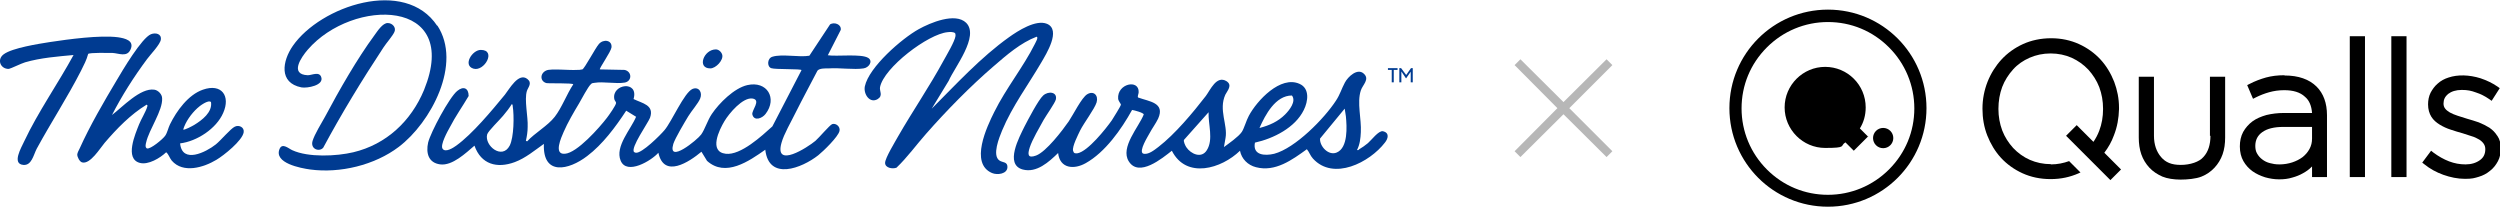 <?xml version="1.0" encoding="UTF-8"?>
<svg id="Layer_2" xmlns="http://www.w3.org/2000/svg" version="1.1" viewBox="0 0 986.9 81.6">
  <!-- Generator: Adobe Illustrator 29.6.1, SVG Export Plug-In . SVG Version: 2.1.1 Build 9)  -->
  <defs>
    <style>
      .st0 {
        fill: #b7b7b7;
      }

      .st1 {
        fill: #003b91;
      }
    </style>
  </defs>
  <path class="st1" d="M326.7,21.8c3.5.6,13.4-.7,16.1,1.1,1.9,1.3.2,3.8-1.9,4.1-3.7.6-9.6-.3-13.7,0-1.3,0-3.7-.1-4.5.9-2.9,5.6-5.9,11.1-8.7,16.7-1.6,3.3-4.6,8.4-5.5,11.8-2.9,10.3,10.3,1.8,13.4-.8,1.4-1.2,5.6-6.2,6.6-6.6,1.5-.5,3.3,1,2.9,2.7-.5,2.3-6.4,8-8.4,9.6-6.5,5.1-19.5,10.2-20.9-2.2-6.4,4.5-15.7,11-23,4.4l-2.2-3.6c-4.9,4.1-14.8,10.6-17,.4-2.7,3.1-12.5,9-14.9,3.1-2.3-5.6,4.1-12.4,6.1-17.3l-3.9-2.4c-4.2,6.4-9.3,13.3-15.4,17.9-7.3,5.6-17.6,7.9-17.1-4.8-3.7,2.6-7.2,5.6-11.5,7.2-7,2.6-13.3.9-15.9-6.5-3.4,2.9-8.7,8-13.5,7.4-4.7-.6-5.7-4.5-4.8-8.6,1-4.1,8.4-17.9,11.5-20.4,2.4-2,4.5-1.2,4.5,2-2.4,4.1-5.2,8-7.4,12.3-.9,1.6-3.9,7-2.9,8.5,1.1,1.7,4.3-.4,5.4-1.2,6.4-4.6,14.1-13.9,19.2-20.1,1.7-2.1,5.4-9,8.9-6.2,2,1.6.3,3.2-.2,4.7-1.1,3.5.5,10.2.3,14.2,0,1.9-.3,3.7-.7,5.5l.5.2c3-3.3,8.1-6.1,10.9-9.7,2.8-3.6,4.7-8.9,7.3-12.8,0-.6-9.8-.3-10.6-.5-2.6-.7-2.6-3.9,0-5,1.7-.8,9.3,0,11.9-.2.8,0,1.5,0,2.3-.2.9-.4,5.1-8.4,6.5-10,1.8-2.1,5.3-1.6,5,1.3-.2,1.7-4.9,8.3-4.6,8.7l9.8.2c3,.7,2.9,4.5,0,5-3.4.6-8.4-.5-11.9.1-.6.1-1,0-1.5.6-1.1,1-3.6,5.8-4.6,7.5-2.1,3.5-4.5,7.6-6.1,11.3-.9,2.1-4.1,9,.5,8.6,4.8-.3,13.7-10.4,16.6-14.2.7-.9,3.7-5.1,3.6-5.9,0-.4-.6-.9-.7-1.5-1.1-6,9.8-7.5,7.6,0,3.4,1.7,8.3,2.3,6.5,7.4-.8,2.1-7.8,11.9-6.3,13.5.2.2.4.2.7.3,2.4.3,9.7-7,11.3-8.9,2.9-3.4,7.8-14.9,11.1-16.3,2.5-1,4,1.4,3,3.8-.7,1.8-3.5,5-4.7,7-1.5,2.5-5.1,8.5-5.9,10.9-2.4,8.1,9.5-1.6,11-3.7,1.5-2.1,2.5-5.6,4.2-8.1,2.9-4.3,8.8-10.2,14-11.4,7.8-1.8,12,5.2,7.2,11.4-1.3,1.7-4.5,3-5.2.2-.4-1.6,3.6-5.7.1-6.3-3.9-.6-9.3,5.9-11.1,8.9-2.1,3.5-6.3,12.1.5,12.9,5.9.7,14.3-7.1,18.4-10.8l11.5-22.2c.1-.6-10.5-.2-12-.8-1.7-.7-1.5-3.9.5-4.5,3.8-1.2,10.5.3,14.6-.4l8.2-12.4c1.7-1,4.5,0,4.2,2.2l-5.1,10h0ZM202.1,41c-1,1.6-2.2,3.2-3.5,4.7-1.2,1.5-6,6.1-6.3,7.4-1.1,4.4,5.9,10.1,8.9,4.4,1.7-3.3,1.8-11.9,1.2-15.6,0-.3,0-.7-.4-.8Z"/>
  <path class="st1" d="M483.1,58.1c1.9-1.4,5.8-4.1,7.1-6,.9-1.3,1.8-4.6,2.8-6.4,3.2-6,12.5-16,20-12.6,4.1,1.8,3.4,6.9,1.7,10.3-3.4,7-12,11.3-19.3,12.9-1,5,3.9,5.3,7.6,4.4,8.3-2.2,19.8-13.9,24.4-21,1.6-2.4,2.2-4.7,3.5-7.1,1.2-2.3,5-5.9,7.5-3.5,2.4,2.2-.5,4.4-1.2,6.6-1.6,4.8.3,11.3,0,16.5-.1,2.4-.4,4.9-1.5,7,.5.2.6,0,.9-.3.9-.5,2.6-1.7,3.4-2.4,1.4-1.2,4.2-5,5.9-4.7,2.7.6,2.1,2.9.8,4.5-6,7.8-20.3,15.2-28.4,6.3-1.1-1.2-1.4-2.5-2.4-3.7-5.8,4.2-12.5,9.1-20.1,7.1-3.2-.8-5.7-3.3-6.3-6.5-7.3,7.1-21.2,11.3-26.9,0-3.8,3-13,10.6-17,4.2-3.5-5.5,4-13.6,5.9-18.5,0-.7-3.8-1.7-4.6-1.8-4.2,7.6-10.6,16.7-18.3,21-4.6,2.6-10.2,2.2-10.9-4-3.6,3.5-8.5,8-14,6.5-7.2-2-1.3-12.8.7-16.9,1.4-2.7,5.5-10.6,7.4-12.3,2.1-1.9,5.7-1.4,5,1.6-.3,1.3-3.9,6.4-4.8,8-1.6,2.9-4.5,7.8-5.5,10.9-.9,2.8-.8,4.4,2.5,3.2,4-1.5,10.4-9.9,12.9-13.5,1.7-2.5,5.1-9.4,7.3-10.7,2.5-1.5,4.5.4,3.7,3.2-.8,2.6-5,8.1-6.5,11.1-.8,1.7-3.2,6.3-2.8,8,.3,1.1.8,1.1,1.8,1,4.1-.8,11.1-9.6,13.5-13,.6-1,3.5-5.5,3.6-6.2,0-.3-1-1.4-1.1-2.3-.5-6,8.3-7.9,8.1-2.6,0,.7-.6,1.7-.2,2.1,4.4,1.6,10.7,2,7.9,8.3-.9,1.9-2.4,3.9-3.4,5.8-.7,1.3-4.3,7-2.6,8,2,.7,4.5-1.4,6.1-2.6,6.6-5.1,13.6-13.5,18.7-20.1,1.8-2.4,4.2-8.2,8.1-5.9,2.6,1.6.4,3.8-.4,5.4-2.7,6,1,11.9.1,17l-.7,4h0ZM497.3,50.5c3.8-1,7.2-2.5,10-5.3,1.7-1.7,4.5-5.2,2.7-7.5-6.5,0-10.5,7.6-12.8,12.8ZM530.9,42.8l-9.8,11.9c-.2,3.1,3.4,6.9,6.6,5.5,4.5-1.9,4-10.2,3.6-14.3,0,0-.5-3.2-.5-3.2ZM468.3,58.1c1.8,2.7,6,4.6,8.1,1.2,2.7-4.2.5-10.3.7-15l-9.7,10.9c-.3.6.5,2.3.9,2.9h0Z"/>
  <path class="st1" d="M377.1,13.2c-.5-.7-2.2-.6-3-.5-7.7.7-25.2,14-26.7,21.7-.3,1.6,1.3,3.3-.9,4.7-3.1,1.9-5.7-1.9-5.1-5,1.6-7.6,14.6-18.9,21.3-22.6,4.5-2.5,14.4-6.7,18.7-2.5,5.3,5.3-4.6,17.6-6.9,22.9l-6.7,11c9.6-9.6,19.4-20.3,30.5-28.2,3.5-2.5,10.6-7.1,15-5.3,5.7,2.4-.3,11.9-2.2,15.2-5.2,8.9-11.5,17.3-15.5,26.9-1.1,2.7-4.1,9.9-1,11.9,1.2.8,3.1.4,3.1,2.5,0,2.8-4,3.3-6.1,2.4-8.9-3.8-2-18.3.9-24.1,4.6-9.3,11.5-17.8,16-26.8.2-.5,1.6-2.7.7-2.9-6.3,2.4-11.8,7.2-16.9,11.6-9.3,8-18.6,17.5-26.7,26.7-3.9,4.4-7.4,9.3-11.7,13.4-1.6.6-4.5.1-4.5-1.9,0-1.9,4-8.4,5.1-10.4,5.8-10.1,12.4-19.7,18-30,1.2-2.2,4.4-7.5,4.7-9.7,0-.3,0-.8-.1-1h0Z"/>
  <path class="st1" d="M44.2,45.4c4.1-3.1,11.2-10.8,16.7-10,1.5.2,3.1,1.8,3.1,3.4.3,4.8-5.2,12.4-6.3,17.4-.2.8-.5,1.9.3,2.4,1.4.4,6.3-3.7,7.2-5,.9-1.3,1.2-3.1,1.9-4.5,2.6-5.3,7.2-11.7,13-13.7,7.4-2.6,11,2.5,8,9.2-2.7,6.2-10.4,11.2-17,12,.8,8.2,10.2,3.5,14.1.4,2-1.6,5.8-6.2,7.5-7,1.6-.8,3.8.2,3.5,2.2-.5,3.3-7.9,9.2-10.8,10.9-5,3-13.1,5.5-17.6.3-.9-1.1-1.2-2.5-2.2-3.3-2.4,2.3-7.1,5.1-10.4,4.2-6.1-1.6-1.8-11.4-.3-15.2.8-2,2.7-5.1,3.2-6.9.1-.4.3-.5-.2-.9-6.4,3.9-11.8,9.5-16.6,15.1-1.8,2.1-5.7,8.6-8.9,7.7-1-.3-1.9-2.1-1.9-3.1,0-.6.7-1.9,1-2.5,3.9-8.7,9.6-18.5,14.5-26.7,2.3-3.9,9.9-16.8,13.6-18.3,1.8-.7,4.2-.2,3.9,2.1-.2,1.9-4.2,6-5.5,7.8-5.2,7-9.9,14.4-13.9,22.2h0ZM72.3,51.1c.3.5,3.9-1.5,4.4-1.8,3.1-1.9,7.2-5,6.6-9-1-1.1-4.6,1.6-5.4,2.4-2.4,2.2-4.7,5.4-5.6,8.5Z"/>
  <path class="st1" d="M172.6,10c10,15.1-2.5,38.4-15.2,48-9.5,7.2-23.2,10.5-35,8.9-3.6-.5-14.5-2.5-12-8.2,1.1-2.4,3.6,0,5,.6,6.3,2.9,17.4,2.4,24.1.8,13-3.1,22.8-12.3,27.9-24.6C182.2-.9,139.2-.9,121.5,19.6c-2.6,3-7.3,9.8,0,10.1,1.6,0,4.5-1.6,5.3.7,1.2,3.3-5.5,4.5-7.8,4.1-9.1-1.8-7.5-10.5-3.4-16.4,10.9-15.7,44.3-27.1,57-7.9h0Z"/>
  <path class="st1" d="M29.2,21.7c-6.4.6-13.1,1.1-19.3,2.9-1.4.4-5.7,2.5-6.4,2.6-3.3.1-4.9-3.7-2-5.8,3.4-2.5,13.8-4.1,18.2-4.8,7.3-1.1,19.7-2.8,26.8-1.9,2.8.4,6.7,1.3,5,4.9-1.4,3.1-4.7,1.4-7.1,1.3-1.3,0-9.1-.2-9.6.4-.6,2.3-1.7,4.4-2.8,6.6-5.3,10.4-11.9,20.5-17.5,30.8-1.3,2.5-2,6.7-5.3,6.4-4.6-.4-.8-6.8.3-9.2,5.5-11.7,13.4-22.9,19.6-34.3h0Z"/>
  <path class="st1" d="M153.1,9.1c1.8,0,3.4,1.8,2.6,3.5-.7,1.6-3.2,4.4-4.3,6.1-8.5,12.9-16.5,26-23.8,39.6-1.5,1.8-5.2.6-4.2-2.7.8-2.6,3.5-7,4.9-9.5,5.6-10.5,12.6-22.8,19.6-32.3,1.1-1.5,3.2-4.8,5.2-4.7h0Z"/>
  <path class="st1" d="M189.8,19.7c6.3,0,1.4,8.7-2.9,7.4-4.3-1.3-.5-7.4,2.9-7.4Z"/>
  <path class="st1" d="M282.6,19.5c1.1,0,2.2,1,2.5,2.1.6,2.1-2.5,5.4-4.7,5.4-5.4,0-2.6-7.5,2.2-7.5h0Z"/>
  <polygon class="st1" points="547.9 27.6 549.4 27.6 549.4 32.5 550.2 32.5 550.2 27.6 551.7 27.6 551.7 26.9 547.9 26.9 547.9 27.6"/>
  <polygon class="st1" points="557 26.9 555.1 29.6 553.1 26.9 552.4 26.9 552.4 32.5 553.2 32.5 553.2 28.2 555 30.9 555.1 30.9 556.9 28.3 556.9 32.5 557.7 32.5 557.7 26.9 557 26.9"/>
  <polygon class="st0" points="636.5 25.7 634.2 23.4 617.2 40.3 600.2 23.4 597.9 25.7 614.8 42.7 597.9 59.7 600.2 62 617.2 45.1 634.2 62 636.5 59.7 619.5 42.7 636.5 25.7"/>
  <path d="M901.8,29.7c-2.7,0-5.1.3-7.3.9-2.1.6-4.3,1.4-6.4,2.5l-1,.5,2.3,5.4,1.2-.6c1.6-.8,3.4-1.5,5.2-2,1.8-.5,3.8-.8,5.9-.8,3.5,0,6.3.8,8.2,2.6,1.7,1.4,2.6,3.6,2.8,6.4h-11.1c-2.5,0-4.8.3-6.9.8-2.1.6-4,1.4-5.5,2.5-1.5,1.1-2.8,2.6-3.7,4.2-.9,1.7-1.3,3.6-1.3,5.7h0c0,2.3.5,4.2,1.4,5.8.9,1.6,2.2,3,3.6,4s3.1,1.8,5,2.4c1.8.5,3.6.8,5.5.8s3.6-.2,5.2-.7c1.5-.4,3-1,4.2-1.7,1.3-.7,2.4-1.5,3.3-2.4,0,0,.2-.2.3-.3v4.2h5.9v-24.4c0-4.8-1.4-8.6-4.1-11.3-2.9-2.9-7.2-4.4-12.6-4.4h-.1c0,0,0,0,0,0ZM912.7,50.1v4.6c0,1.5-.3,2.8-1,4.1-.7,1.3-1.6,2.3-2.7,3.2-1.2.9-2.6,1.6-4.1,2.1s-3.3.8-5,.8-2.6-.2-3.8-.5c-1.2-.3-2.2-.8-3.1-1.5-.8-.6-1.5-1.4-2-2.3-.5-.8-.7-1.9-.7-3h0c0-2.3.9-4.1,2.7-5.4,1.9-1.4,4.7-2.1,8.4-2.1h11.5Z"/>
  <rect x="927.6" y="14.3" width="6" height="55.6"/>
  <path d="M809.6,64.8c-3,0-5.8-.6-8.3-1.7s-4.7-2.7-6.6-4.7c-1.8-2-3.3-4.3-4.3-6.9-1-2.7-1.5-5.5-1.5-8.5h0c0-3.1.5-6,1.5-8.7,1-2.6,2.5-4.9,4.3-6.9,1.8-2,4-3.5,6.5-4.6,2.5-1.1,5.3-1.7,8.3-1.7s5.8.6,8.3,1.7c2.6,1.2,4.7,2.7,6.6,4.7,1.8,2,3.3,4.3,4.3,6.9,1,2.7,1.5,5.5,1.5,8.5v.2c0,3-.5,5.9-1.5,8.5-.6,1.6-1.4,3.1-2.3,4.4l-6.6-6.6-4.2,4.2,17.5,17.5,4.2-4.2-6.6-6.6c1.6-2.1,2.9-4.4,3.8-6.9,1.3-3.3,1.9-6.7,2-10.3,0-.2,0-.4,0-.6,0-3.6-.7-7-1.9-10.2-1.3-3.3-3.1-6.3-5.4-8.8s-5.2-4.6-8.5-6.1-7-2.3-11-2.3-7.8.8-11.1,2.3-6.2,3.6-8.5,6.1-4.2,5.5-5.5,8.8c-1.3,3.3-2,6.9-2,10.5v.2c0,3.6.6,7.2,1.9,10.5,1.3,3.3,3.1,6.3,5.4,8.8,2.3,2.5,5.2,4.6,8.5,6.1s7,2.3,11.1,2.3,7.7-.8,11.1-2.3c.4-.2.6-.3.7-.3h0l-4.5-4.5c-2.2.8-4.6,1.3-7.2,1.3h0c0,0,0,0,0,0h0Z"/>
  <rect x="944" y="14.3" width="6" height="55.6"/>
  <path d="M985.8,53.6c-.8-1.3-1.8-2.3-3.1-3.2-1.3-.8-2.7-1.5-4.2-2.1-1.5-.5-3-1-4.5-1.4-1.3-.4-2.6-.8-3.8-1.2-1.2-.4-2.2-.8-3.1-1.3-.8-.5-1.5-1-1.9-1.6-.4-.5-.6-1.2-.6-1.9h0c0-1.6.6-2.8,1.8-3.8,1.3-1,3.1-1.6,5.4-1.6s3.7.3,5.6,1c1.9.6,3.6,1.5,5.2,2.6l1,.7,3.2-5-1-.7c-1.9-1.3-4.2-2.4-6.6-3.2-4.5-1.4-9-1.5-12.6-.3-1.6.5-3.1,1.3-4.3,2.4-1.2,1-2.1,2.3-2.8,3.6-.7,1.4-1,3-1,4.6h0c0,2,.5,3.6,1.3,4.9.8,1.3,2,2.3,3.3,3.1,1.3.8,2.8,1.5,4.4,2,1.5.5,3.1,1,4.6,1.4,1.3.4,2.5.8,3.7,1.2,1.1.3,2,.8,2.9,1.3.8.5,1.4,1.1,1.8,1.7.4.6.6,1.3.6,2.1h0c0,1.9-.7,3.3-2.1,4.3-1.5,1.1-3.4,1.7-5.7,1.7s-4.4-.4-6.5-1.2c-2.1-.8-4.2-2-6.1-3.4l-1-.8-3.5,4.7.9.7c2.1,1.7,4.6,3.1,7.4,4.1,2.8,1,5.7,1.6,8.6,1.6s3.7-.3,5.4-.8,3.2-1.3,4.5-2.4c1.3-1,2.3-2.3,3.1-3.8.8-1.5,1.1-3.2,1.1-5h0c0-2-.4-3.6-1.3-4.9h.1,0Z"/>
  <path d="M872.6,53.6c0,3.5-.9,6.4-2.8,8.4-1.6,1.9-5.2,3.1-8.9,3.1s-6-1-7.8-3.1c-1.8-2.1-2.8-4.9-2.8-8.4v-23.3h-6v24c0,2.3.3,4.6,1,6.6s1.8,3.8,3.2,5.3,3.1,2.6,5.1,3.5c1.9.8,4.6,1.2,7.2,1.2s6.1-.3,8.3-1.2c2-.8,3.7-2,5.1-3.5,1.4-1.5,2.5-3.3,3.2-5.3s1-4.2,1-6.6v-24h-6v23.3h0Z"/>
  <path d="M721.6,8.7c9.1,0,17.6,3.5,24.1,10,6.4,6.4,10,15,10,24.1s-3.5,17.6-10,24.1c-6.4,6.4-15,10-24.1,10s-17.6-3.5-24.1-10c-6.4-6.4-10-15-10-24.1s3.5-17.6,10-24.1c6.4-6.4,15-10,24.1-10M721.6,3.8c-21.5,0-38.9,17.4-38.9,38.9s17.4,38.9,38.9,38.9,38.9-17.4,38.9-38.9-17.4-38.9-38.9-38.9h0Z"/>
  <circle cx="743.4" cy="54.5" r="4"/>
  <path d="M737.5,54l-3.3-3.3c1.5-2.4,2.3-5.2,2.3-8.3,0-8.9-7.2-16-16-16s-16,7.2-16,16,7.2,16,16,16,5.7-.8,8-2.2l3.3,3.3,5.7-5.7h0Z"/>
</svg>